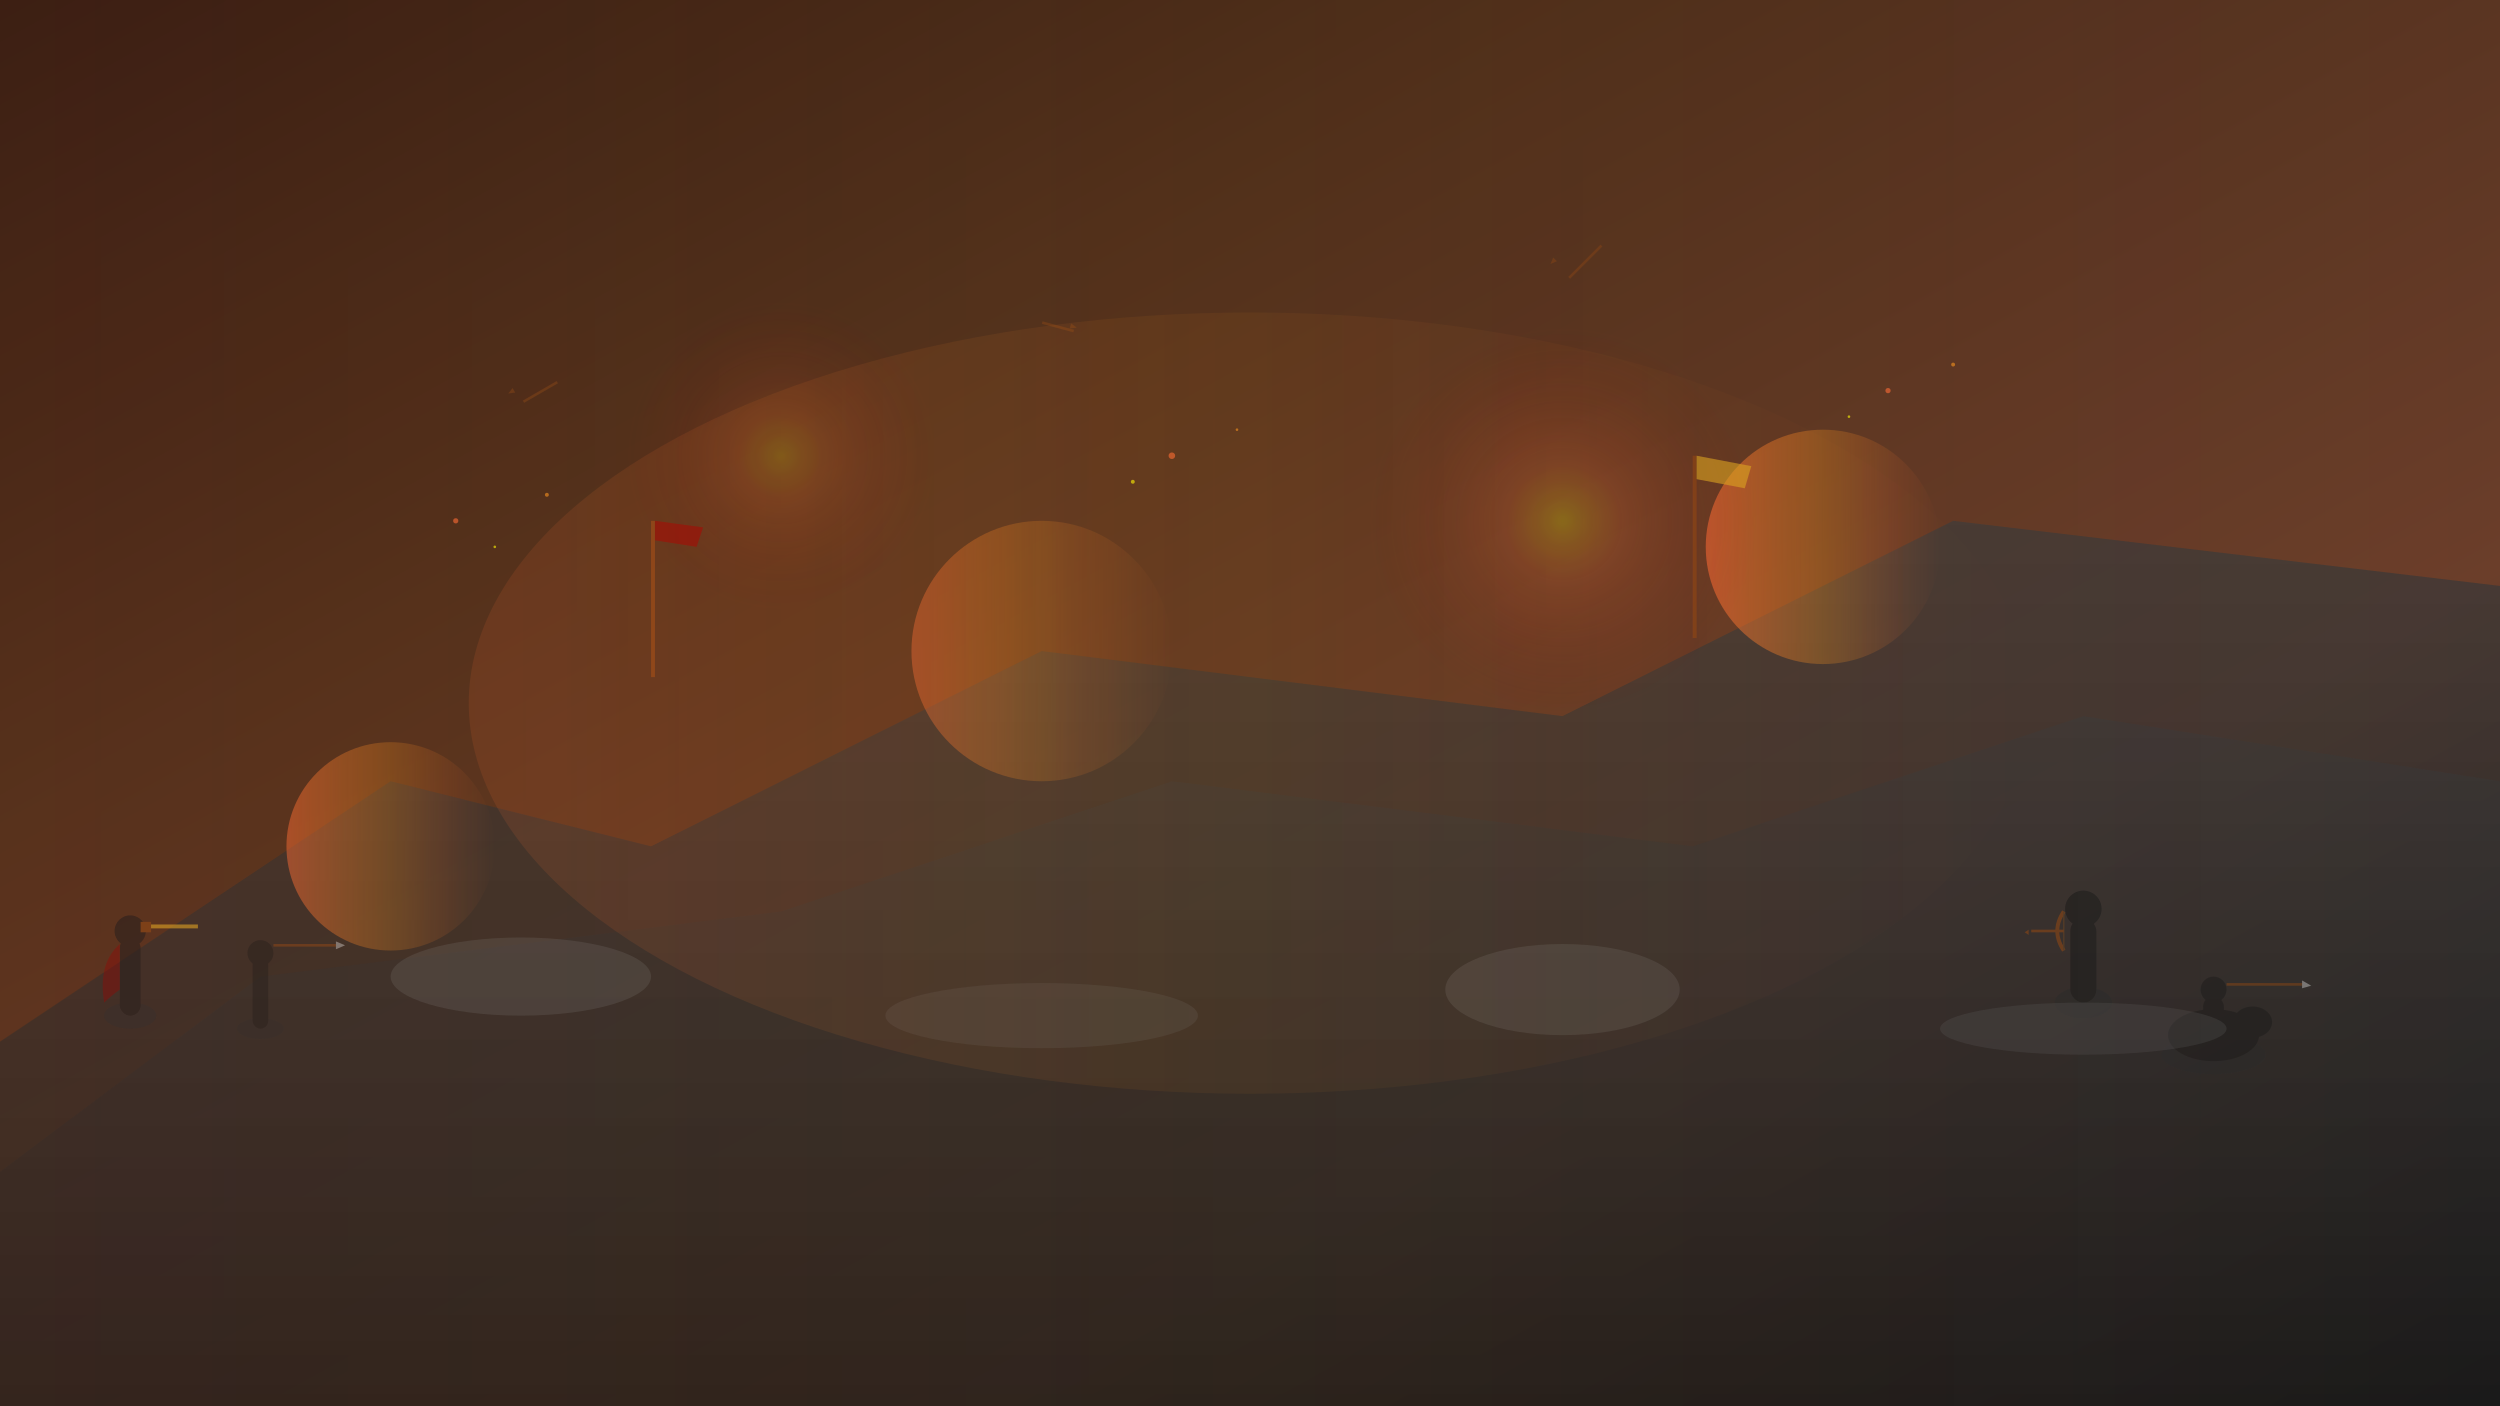 <svg width="1920" height="1080" viewBox="0 0 1920 1080" xmlns="http://www.w3.org/2000/svg">
  <rect x="0" y="0" width="1920" height="1080" fill="#808080" stroke="none"/>
  <defs>
    <linearGradient id="battleSky" x1="0%" y1="0%" x2="100%" y2="100%">
      <stop offset="0%" style="stop-color:#2c1810;stop-opacity:1" />
      <stop offset="30%" style="stop-color:#4a2c1a;stop-opacity:1" />
      <stop offset="70%" style="stop-color:#6b3e2a;stop-opacity:1" />
      <stop offset="100%" style="stop-color:#1a1a1a;stop-opacity:1" />
    </linearGradient>
    
    <linearGradient id="mountainGrad" x1="0%" y1="0%" x2="0%" y2="100%">
      <stop offset="0%" style="stop-color:#3a3a3a;stop-opacity:1" />
      <stop offset="100%" style="stop-color:#1a1a1a;stop-opacity:1" />
    </linearGradient>
    
    <linearGradient id="fireGlow" cx="50%" cy="50%" r="50%">
      <stop offset="0%" style="stop-color:#ff6b35;stop-opacity:0.8" />
      <stop offset="50%" style="stop-color:#f7931e;stop-opacity:0.4" />
      <stop offset="100%" style="stop-color:#ff6b35;stop-opacity:0" />
    </linearGradient>

    <radialGradient id="explosion" cx="50%" cy="50%" r="50%">
      <stop offset="0%" style="stop-color:#ffff00;stop-opacity:0.6" />
      <stop offset="30%" style="stop-color:#ff6b35;stop-opacity:0.4" />
      <stop offset="100%" style="stop-color:#8b0000;stop-opacity:0" />
    </radialGradient>
  </defs>
  
  <!-- Battle Sky Background -->
  <rect width="1920" height="1080" fill="url(#battleSky)"/>
  
  <!-- Mountain Silhouettes -->
  <polygon points="0,800 300,600 500,650 800,500 1200,550 1500,400 1920,450 1920,1080 0,1080" fill="url(#mountainGrad)" opacity="0.7"/>
  <polygon points="0,900 200,750 600,700 900,600 1300,650 1600,550 1920,600 1920,1080 0,1080" fill="url(#mountainGrad)" opacity="0.5"/>
  
  <!-- Distant Battle Fires -->
  <circle cx="300" cy="650" r="80" fill="url(#fireGlow)" opacity="0.6"/>
  <circle cx="800" cy="500" r="100" fill="url(#fireGlow)" opacity="0.5"/>
  <circle cx="1400" cy="420" r="90" fill="url(#fireGlow)" opacity="0.7"/>
  
  <!-- Explosion Effects -->
  <circle cx="1200" cy="400" r="150" fill="url(#explosion)" opacity="0.4"/>
  <circle cx="600" cy="350" r="120" fill="url(#explosion)" opacity="0.3"/>
  
  <!-- Warrior Silhouettes (Left Side) -->
  <g transform="translate(100,700)" opacity="0.6">
    <!-- Warrior 1 with sword -->
    <ellipse cx="0" cy="80" rx="20" ry="10" fill="#2a2a2a"/> <!-- Shadow -->
    <rect x="-8" y="20" width="16" height="60" fill="#1a1a1a" rx="8"/> <!-- Body -->
    <circle cx="0" cy="15" r="12" fill="#1a1a1a"/> <!-- Head -->
    <rect x="12" y="10" width="40" height="3" fill="#DAA520"/> <!-- Sword -->
    <rect x="8" y="8" width="8" height="8" fill="#8B4513"/> <!-- Sword handle -->
    <!-- Cape flowing -->
    <path d="M -8,25 Q -25,40 -20,70 Q -15,65 -8,60" fill="#8B0000" opacity="0.7"/>
  </g>
  
  <g transform="translate(200,720)" opacity="0.5">
    <!-- Warrior 2 with spear -->
    <ellipse cx="0" cy="70" rx="18" ry="8" fill="#2a2a2a"/>
    <rect x="-6" y="15" width="12" height="55" fill="#1a1a1a" rx="6"/>
    <circle cx="0" cy="12" r="10" fill="#1a1a1a"/>
    <rect x="10" y="5" width="50" height="2" fill="#8B4513"/> <!-- Spear shaft -->
    <polygon points="58,3 65,6 58,9" fill="#C0C0C0"/> <!-- Spear tip -->
  </g>
  
  <!-- Warrior Silhouettes (Right Side) -->
  <g transform="translate(1600,680)" opacity="0.6">
    <!-- Archer -->
    <ellipse cx="0" cy="90" rx="22" ry="12" fill="#2a2a2a"/>
    <rect x="-10" y="25" width="20" height="65" fill="#1a1a1a" rx="10"/>
    <circle cx="0" cy="18" r="14" fill="#1a1a1a"/>
    <!-- Bow -->
    <path d="M -15,20 Q -25,35 -15,50" stroke="#8B4513" stroke-width="3" fill="none"/>
    <line x1="-15" y1="20" x2="-15" y2="50" stroke="#654321" stroke-width="1"/>
    <!-- Arrow -->
    <rect x="-40" y="34" width="25" height="2" fill="#8B4513"/>
    <polygon points="-42,34 -45,36 -42,38" fill="#8B4513"/>
  </g>
  
  <g transform="translate(1700,710)" opacity="0.5">
    <!-- Cavalry silhouette -->
    <ellipse cx="0" cy="100" rx="40" ry="15" fill="#2a2a2a"/>
    <!-- Horse body -->
    <ellipse cx="0" cy="85" rx="35" ry="20" fill="#1a1a1a"/>
    <!-- Horse head -->
    <ellipse cx="30" cy="75" rx="15" ry="12" fill="#1a1a1a"/>
    <!-- Rider -->
    <rect x="-8" y="55" width="16" height="30" fill="#1a1a1a" rx="8"/>
    <circle cx="0" cy="50" r="10" fill="#1a1a1a"/>
    <!-- Lance -->
    <rect x="10" y="45" width="60" height="2" fill="#8B4513"/>
    <polygon points="68,43 75,47 68,49" fill="#C0C0C0"/>
  </g>
  
  <!-- Flying Arrows -->
  <g opacity="0.4">
    <rect x="400" y="300" width="30" height="2" fill="#8B4513" transform="rotate(-30 415 301)"/>
    <polygon points="395,299 390,301 395,303" fill="#8B4513" transform="rotate(-30 392.5 301)"/>
    
    <rect x="800" y="250" width="25" height="2" fill="#8B4513" transform="rotate(15 812.5 251)"/>
    <polygon points="822,249 827,251 822,253" fill="#8B4513" transform="rotate(15 824.5 251)"/>
    
    <rect x="1200" y="200" width="35" height="2" fill="#8B4513" transform="rotate(-45 1217.5 201)"/>
    <polygon points="1195,199 1190,201 1195,203" fill="#8B4513" transform="rotate(-45 1192.5 201)"/>
  </g>
  
  <!-- Battle Flags -->
  <g transform="translate(500,400)" opacity="0.7">
    <rect x="0" y="0" width="3" height="120" fill="#8B4513"/> <!-- Pole -->
    <path d="M 3,0 L 40,5 L 35,20 L 3,15 Z" fill="#8B0000"/> <!-- Flag -->
  </g>
  
  <g transform="translate(1300,350)" opacity="0.6">
    <rect x="0" y="0" width="3" height="140" fill="#8B4513"/>
    <path d="M 3,0 L 45,8 L 40,25 L 3,18 Z" fill="#DAA520"/>
  </g>
  
  <!-- Smoke and Dust Clouds -->
  <g opacity="0.3">
    <ellipse cx="400" cy="750" rx="100" ry="30" fill="#666666"/>
    <ellipse cx="800" cy="780" rx="120" ry="25" fill="#555555"/>
    <ellipse cx="1200" cy="760" rx="90" ry="35" fill="#666666"/>
    <ellipse cx="1600" cy="790" rx="110" ry="20" fill="#555555"/>
  </g>
  
  <!-- Sparks and embers -->
  <g opacity="0.6">
    <circle cx="350" cy="400" r="2" fill="#ff6b35"/>
    <circle cx="420" cy="380" r="1.5" fill="#f7931e"/>
    <circle cx="380" cy="420" r="1" fill="#ffff00"/>
    
    <circle cx="900" cy="350" r="2.5" fill="#ff6b35"/>
    <circle cx="950" cy="330" r="1" fill="#f7931e"/>
    <circle cx="870" cy="370" r="1.5" fill="#ffff00"/>
    
    <circle cx="1450" cy="300" r="2" fill="#ff6b35"/>
    <circle cx="1500" cy="280" r="1.5" fill="#f7931e"/>
    <circle cx="1420" cy="320" r="1" fill="#ffff00"/>
  </g>
  
  <!-- Atmospheric lighting effects -->
  <rect width="1920" height="1080" fill="url(#fireGlow)" opacity="0.1"/>
  
  <!-- Central battle glow for content area -->
  <ellipse cx="960" cy="540" rx="600" ry="300" fill="url(#fireGlow)" opacity="0.15"/>
</svg>
